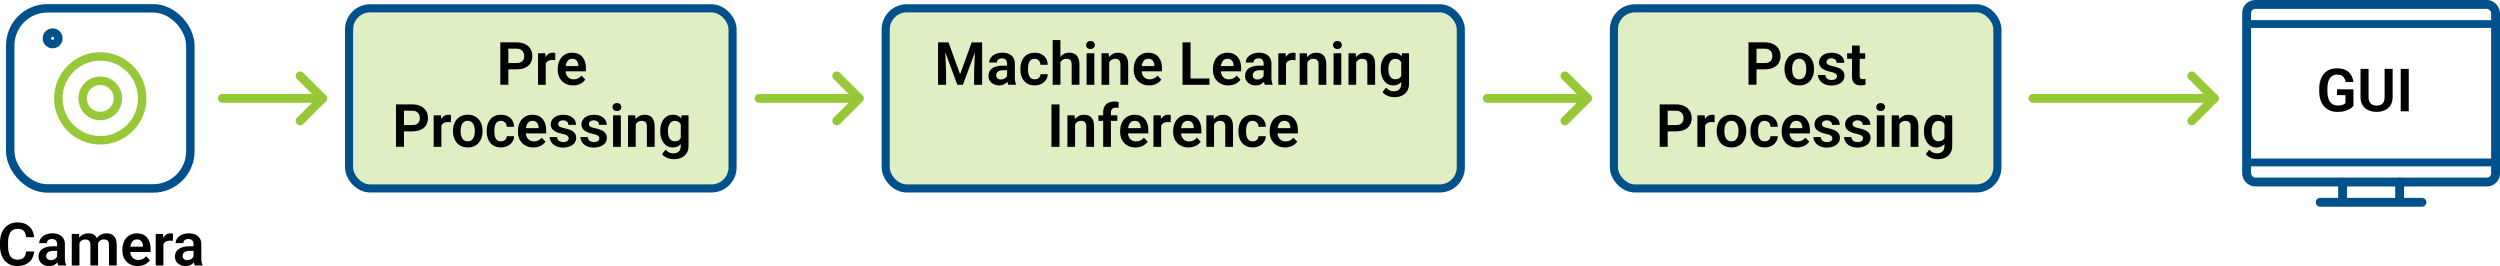 <?xml version="1.0" encoding="UTF-8"?>
<svg id="Layer_1" data-name="Layer 1" xmlns="http://www.w3.org/2000/svg" viewBox="0 0 1047.56 111.47">
  <defs>
    <style>
      .cls-1 {
        fill: #dfeec3;
        stroke-miterlimit: 10;
        stroke-width: 3.4px;
      }

      .cls-1, .cls-2, .cls-3, .cls-4 {
        stroke: #00508c;
      }

      .cls-5, .cls-6 {
        stroke: #96c837;
      }

      .cls-5, .cls-6, .cls-2, .cls-3, .cls-4 {
        fill: none;
        stroke-linecap: round;
        stroke-linejoin: round;
      }

      .cls-5, .cls-4 {
        stroke-width: 3.71px;
      }

      .cls-6, .cls-3 {
        stroke-width: 3.54px;
      }

      .cls-2 {
        stroke-width: 3.27px;
      }
    </style>
  </defs>
  <g>
    <line class="cls-5" x1="851.81" y1="41.23" x2="927.85" y2="41.23"/>
    <polyline class="cls-5" points="918.42 31.79 927.85 41.23 918.42 50.66"/>
  </g>
  <g>
    <line class="cls-5" x1="93.19" y1="41.23" x2="135.19" y2="41.23"/>
    <polyline class="cls-5" points="125.75 31.79 135.19 41.23 125.75 50.66"/>
  </g>
  <g>
    <line class="cls-5" x1="318.04" y1="41.23" x2="360.04" y2="41.23"/>
    <polyline class="cls-5" points="350.61 31.79 360.04 41.23 350.61 50.66"/>
  </g>
  <g>
    <line class="cls-5" x1="623.18" y1="41.23" x2="665.19" y2="41.23"/>
    <polyline class="cls-5" points="655.75 31.79 665.19 41.23 655.75 50.66"/>
  </g>
  <g>
    <g>
      <rect class="cls-3" x="4.29" y="3.49" width="75.47" height="75.47" rx="15.56" ry="15.56"/>
      <circle class="cls-3" cx="22.05" cy="16.07" r="2.41"/>
      <circle class="cls-6" cx="42.01" cy="41.22" r="17.57"/>
      <circle class="cls-6" cx="42.01" cy="41.22" r="7.39"/>
    </g>
    <g>
      <path d="M10.95,105.38h3.36c-.09,1.19-.42,2.24-.99,3.16-.57.92-1.36,1.63-2.38,2.15s-2.25.78-3.7.78c-1.12,0-2.12-.2-3.01-.59-.89-.39-1.65-.96-2.28-1.7-.63-.74-1.11-1.62-1.45-2.66-.33-1.04-.5-2.2-.5-3.5v-1.36c0-1.29.17-2.46.51-3.5s.83-1.93,1.47-2.67,1.41-1.3,2.31-1.7c.9-.4,1.91-.6,3.02-.6,1.45,0,2.67.27,3.67.8,1,.53,1.78,1.26,2.33,2.19.55.93.89,1.99,1,3.2h-3.36c-.07-.75-.23-1.38-.48-1.9-.26-.52-.64-.92-1.15-1.19-.51-.27-1.18-.41-2.02-.41-.65,0-1.22.12-1.71.37s-.9.61-1.23,1.09c-.33.48-.57,1.09-.73,1.81-.16.72-.24,1.55-.24,2.5v1.38c0,.9.07,1.71.22,2.43.15.72.37,1.32.68,1.82s.71.88,1.2,1.13c.49.26,1.07.39,1.75.39.82,0,1.49-.13,2.01-.39.52-.26.91-.64,1.18-1.15.27-.5.45-1.13.52-1.88Z"/>
      <path d="M24.38,103.19l.02,1.92h-2.04c-.5,0-.95.05-1.33.15-.38.1-.7.25-.94.44-.24.19-.43.42-.55.68-.12.26-.18.56-.18.9s.08.62.23.88c.15.26.37.47.66.62.29.15.63.23,1.02.23.57,0,1.07-.12,1.49-.35.42-.23.75-.51.99-.85.24-.33.36-.65.38-.95l.93,1.39c-.11.33-.29.69-.51,1.06-.23.37-.52.72-.88,1.05-.36.33-.79.59-1.29.81-.5.21-1.09.32-1.76.32-.86,0-1.62-.17-2.29-.51-.68-.34-1.21-.81-1.6-1.4-.39-.59-.59-1.27-.59-2.03,0-.7.13-1.32.39-1.86s.65-.99,1.16-1.36c.51-.37,1.15-.65,1.91-.84.76-.19,1.63-.29,2.62-.29h2.17ZM23.93,108.42v-6.09c0-.45-.08-.83-.23-1.16s-.39-.58-.71-.76-.72-.27-1.21-.27c-.43,0-.81.07-1.13.22s-.57.35-.74.62c-.17.26-.26.57-.26.91h-3.23c0-.55.13-1.06.39-1.56s.63-.93,1.12-1.32c.48-.39,1.07-.69,1.75-.91.68-.22,1.44-.33,2.29-.33,1,0,1.89.17,2.68.51.79.34,1.4.84,1.86,1.52.45.68.68,1.53.68,2.55v5.76c0,.66.04,1.22.13,1.69.08.47.21.87.38,1.21v.21h-3.28c-.15-.33-.27-.76-.35-1.28-.08-.52-.12-1.03-.12-1.53Z"/>
      <path d="M33.29,100.73v10.5h-3.22v-13.21h3.04l.18,2.71ZM32.81,104.15h-.99c0-.92.11-1.77.34-2.54.22-.77.56-1.45,1-2.02.44-.57.98-1.02,1.63-1.34.65-.32,1.4-.48,2.25-.48.59,0,1.14.09,1.64.26.5.17.92.45,1.29.82.36.37.64.85.84,1.44.2.59.29,1.3.29,2.12v8.81h-3.22v-8.48c0-.62-.09-1.1-.26-1.45-.18-.35-.43-.6-.75-.74s-.72-.21-1.17-.21c-.5,0-.94.1-1.3.3-.36.2-.66.47-.89.82-.23.35-.4.75-.51,1.21-.11.46-.16.95-.16,1.48ZM40.84,103.55l-1.33.24c0-.83.12-1.61.34-2.34s.54-1.37.97-1.92c.43-.55.96-.98,1.6-1.29.64-.31,1.38-.47,2.22-.47.65,0,1.24.09,1.76.27.53.18.97.47,1.35.87.37.39.66.91.86,1.53.2.63.3,1.39.3,2.29v8.48h-3.25v-8.5c0-.64-.09-1.13-.26-1.48s-.42-.58-.75-.71c-.33-.13-.71-.2-1.15-.2s-.84.08-1.17.25c-.33.17-.61.4-.83.69-.22.29-.39.63-.5,1.02-.11.39-.17.8-.17,1.25Z"/>
      <path d="M57.73,111.47c-1,0-1.9-.16-2.7-.49s-1.48-.78-2.03-1.36c-.56-.58-.99-1.26-1.28-2.04s-.45-1.61-.45-2.51v-.49c0-1.02.15-1.94.44-2.78.29-.83.71-1.55,1.25-2.15s1.18-1.07,1.93-1.39,1.57-.49,2.48-.49,1.76.16,2.48.47c.72.31,1.31.75,1.79,1.32.48.57.84,1.25,1.09,2.04.24.79.37,1.67.37,2.63v1.36h-10.35v-2.22h7.18v-.24c-.02-.51-.11-.98-.29-1.41-.18-.43-.46-.77-.83-1.03-.37-.26-.86-.38-1.45-.38-.48,0-.9.1-1.25.31-.35.21-.65.5-.88.88-.23.38-.4.83-.52,1.35s-.17,1.1-.17,1.73v.49c0,.55.08,1.07.23,1.54s.37.88.67,1.23c.3.35.65.62,1.07.81.42.19.9.29,1.43.29.68,0,1.29-.13,1.84-.4.55-.26,1.03-.66,1.43-1.18l1.62,1.68c-.28.41-.65.8-1.12,1.17-.47.38-1.03.68-1.69.91-.66.23-1.42.35-2.28.35Z"/>
      <path d="M68.47,100.72v10.51h-3.22v-13.21h3.05l.17,2.7ZM72.49,97.94l-.05,3c-.18-.03-.38-.06-.6-.07-.22-.02-.43-.03-.63-.03-.5,0-.93.07-1.31.2-.37.13-.69.33-.93.58-.25.25-.44.56-.57.92-.13.36-.2.77-.22,1.23l-.7-.08c0-.84.08-1.62.26-2.33.17-.72.42-1.34.74-1.88s.73-.95,1.23-1.25c.49-.3,1.06-.45,1.7-.45.18,0,.37.01.58.04.21.03.37.07.49.12Z"/>
      <path d="M81.54,103.19l.02,1.92h-2.04c-.5,0-.95.05-1.33.15-.38.1-.7.25-.94.44-.24.19-.43.42-.55.68-.12.26-.18.56-.18.9s.08.62.23.88c.15.26.37.47.66.62.29.15.63.23,1.02.23.57,0,1.07-.12,1.49-.35.42-.23.75-.51.99-.85.24-.33.36-.65.38-.95l.93,1.39c-.11.33-.29.69-.51,1.06-.23.37-.52.72-.88,1.05-.36.33-.79.59-1.29.81-.5.21-1.09.32-1.76.32-.86,0-1.62-.17-2.29-.51-.68-.34-1.21-.81-1.6-1.4-.39-.59-.59-1.27-.59-2.03,0-.7.13-1.32.39-1.86s.65-.99,1.16-1.36c.51-.37,1.15-.65,1.91-.84.76-.19,1.63-.29,2.62-.29h2.17ZM81.09,108.42v-6.09c0-.45-.08-.83-.23-1.16s-.39-.58-.71-.76-.72-.27-1.21-.27c-.43,0-.81.07-1.13.22s-.57.35-.74.62c-.17.26-.26.57-.26.91h-3.23c0-.55.13-1.06.39-1.56s.63-.93,1.12-1.32c.48-.39,1.07-.69,1.75-.91.68-.22,1.44-.33,2.29-.33,1,0,1.89.17,2.68.51.79.34,1.4.84,1.86,1.52.45.68.68,1.53.68,2.55v5.76c0,.66.04,1.22.13,1.69.08.47.21.87.38,1.21v.21h-3.28c-.15-.33-.27-.76-.35-1.28-.08-.52-.12-1.03-.12-1.53Z"/>
    </g>
  </g>
  <g>
    <rect class="cls-1" x="146.27" y="3.49" width="160.69" height="75.47" rx="8.81" ry="8.81"/>
    <g>
      <path d="M216.49,29.05h-4.58v-2.64h4.58c.75,0,1.36-.12,1.82-.37.47-.25.81-.59,1.03-1.03.22-.43.33-.93.33-1.5s-.11-1.05-.33-1.53c-.22-.47-.56-.86-1.03-1.15s-1.08-.44-1.82-.44h-3.48v15.12h-3.36v-17.77h6.84c1.38,0,2.56.25,3.55.74.98.49,1.73,1.17,2.25,2.04.52.87.77,1.85.77,2.96s-.26,2.14-.77,2.97c-.52.83-1.27,1.47-2.25,1.92-.98.45-2.16.67-3.55.67Z"/>
      <path d="M228.67,25.02v10.51h-3.22v-13.21h3.05l.17,2.7ZM232.69,22.24l-.05,3c-.18-.03-.38-.06-.6-.07-.22-.02-.43-.03-.63-.03-.5,0-.93.07-1.31.2-.37.13-.69.33-.93.58-.25.25-.44.56-.57.92-.13.36-.2.77-.22,1.23l-.7-.08c0-.84.08-1.62.26-2.33.17-.72.42-1.34.74-1.88s.73-.95,1.23-1.25c.49-.3,1.06-.45,1.7-.45.18,0,.37.01.58.04.21.03.37.07.49.12Z"/>
      <path d="M240.15,35.78c-1,0-1.9-.16-2.7-.49s-1.48-.78-2.03-1.36c-.56-.58-.99-1.26-1.28-2.04s-.45-1.61-.45-2.51v-.49c0-1.02.15-1.94.44-2.78.29-.83.71-1.55,1.25-2.15s1.18-1.07,1.93-1.39,1.57-.49,2.48-.49,1.76.16,2.48.47c.72.31,1.31.75,1.79,1.32.48.57.84,1.25,1.09,2.04.24.79.37,1.67.37,2.63v1.36h-10.35v-2.22h7.18v-.24c-.02-.51-.11-.98-.29-1.41-.18-.43-.46-.77-.83-1.03-.37-.26-.86-.38-1.45-.38-.48,0-.9.1-1.25.31-.35.21-.65.5-.88.88-.23.38-.4.83-.52,1.35s-.17,1.1-.17,1.73v.49c0,.55.08,1.07.23,1.54s.37.88.67,1.23c.3.35.65.62,1.07.81.42.19.9.29,1.43.29.68,0,1.29-.13,1.84-.4.55-.26,1.03-.66,1.43-1.18l1.62,1.68c-.28.41-.65.8-1.12,1.17-.47.38-1.03.68-1.69.91-.66.23-1.42.35-2.28.35Z"/>
      <path d="M172.76,55.05h-4.58v-2.64h4.58c.75,0,1.36-.12,1.82-.37.47-.25.81-.59,1.03-1.03.22-.43.33-.93.33-1.5s-.11-1.05-.33-1.53c-.22-.47-.56-.86-1.03-1.15s-1.08-.44-1.82-.44h-3.48v15.12h-3.36v-17.77h6.84c1.38,0,2.56.25,3.55.74.98.49,1.73,1.17,2.25,2.04.52.87.77,1.85.77,2.96s-.26,2.14-.77,2.97c-.52.83-1.27,1.47-2.25,1.92-.98.45-2.16.67-3.55.67Z"/>
      <path d="M184.94,51.02v10.51h-3.22v-13.21h3.05l.17,2.7ZM188.96,48.24l-.05,3c-.18-.03-.38-.06-.6-.07-.22-.02-.43-.03-.63-.03-.5,0-.93.07-1.31.2-.37.13-.69.33-.93.58-.25.25-.44.56-.57.92-.13.36-.2.77-.22,1.23l-.7-.08c0-.84.08-1.62.26-2.33.17-.72.42-1.34.74-1.88s.73-.95,1.23-1.25c.49-.3,1.06-.45,1.7-.45.18,0,.37.01.58.04.21.03.37.07.49.12Z"/>
      <path d="M189.8,55.06v-.26c0-.97.14-1.86.42-2.68.28-.82.68-1.53,1.21-2.13.53-.6,1.18-1.07,1.94-1.41s1.64-.51,2.61-.51,1.87.17,2.64.51c.77.34,1.42.81,1.95,1.41.53.6.93,1.31,1.21,2.13.28.82.42,1.71.42,2.68v.26c0,.96-.14,1.85-.42,2.67-.28.82-.68,1.53-1.21,2.14s-1.18,1.08-1.94,1.41c-.77.33-1.64.5-2.62.5s-1.85-.17-2.62-.5c-.77-.33-1.42-.8-1.95-1.41-.53-.61-.93-1.32-1.21-2.14-.28-.82-.42-1.71-.42-2.67ZM193.02,54.8v.26c0,.58.06,1.12.17,1.62.11.5.29.95.52,1.33.24.38.54.68.92.9.38.22.83.32,1.36.32s.97-.11,1.34-.32.68-.51.92-.9c.24-.38.42-.83.53-1.33.11-.5.17-1.05.17-1.62v-.26c0-.57-.06-1.1-.17-1.6-.11-.5-.29-.94-.53-1.33-.24-.39-.55-.69-.93-.92-.38-.22-.83-.34-1.36-.34s-.97.11-1.34.34-.68.53-.92.92c-.24.39-.41.83-.52,1.33-.11.5-.17,1.04-.17,1.6Z"/>
      <path d="M209.94,59.24c.46,0,.86-.09,1.22-.27.36-.18.64-.43.86-.76.21-.33.33-.7.35-1.13h3.04c-.02.89-.27,1.7-.76,2.4s-1.14,1.27-1.95,1.68c-.81.41-1.72.62-2.72.62s-1.9-.17-2.66-.51c-.76-.34-1.38-.82-1.89-1.43-.5-.61-.88-1.32-1.12-2.12-.25-.81-.37-1.67-.37-2.59v-.39c0-.92.12-1.78.37-2.59.25-.81.62-1.51,1.12-2.12.5-.61,1.13-1.09,1.89-1.43.76-.34,1.64-.51,2.65-.51,1.07,0,2,.21,2.81.62.81.42,1.44,1,1.9,1.76.46.76.7,1.65.71,2.67h-3.04c-.02-.47-.12-.9-.32-1.27s-.47-.68-.83-.9-.79-.34-1.31-.34c-.54,0-1,.11-1.36.34-.36.23-.64.54-.84.93-.2.4-.34.83-.42,1.32-.08.48-.12.99-.12,1.52v.39c0,.54.04,1.05.12,1.54s.22.93.42,1.31c.2.39.48.69.84.92.36.23.82.34,1.39.34Z"/>
      <path d="M223.49,61.78c-1,0-1.9-.16-2.7-.49s-1.48-.78-2.03-1.36c-.56-.58-.99-1.26-1.28-2.04s-.45-1.61-.45-2.51v-.49c0-1.02.15-1.94.44-2.78.29-.83.71-1.55,1.25-2.15s1.18-1.07,1.93-1.39,1.57-.49,2.48-.49,1.76.16,2.48.47c.72.31,1.31.75,1.79,1.32.48.57.84,1.25,1.09,2.04.24.79.37,1.67.37,2.63v1.36h-10.35v-2.22h7.18v-.24c-.02-.51-.11-.98-.29-1.41-.18-.43-.46-.77-.83-1.03-.37-.26-.86-.38-1.45-.38-.48,0-.9.1-1.25.31-.35.21-.65.5-.88.88-.23.38-.4.83-.52,1.35s-.17,1.1-.17,1.73v.49c0,.55.08,1.07.23,1.54s.37.88.67,1.23c.3.35.65.62,1.07.81.42.19.9.29,1.43.29.68,0,1.29-.13,1.84-.4.55-.26,1.03-.66,1.43-1.18l1.62,1.68c-.28.41-.65.8-1.12,1.17-.47.38-1.03.68-1.69.91-.66.23-1.42.35-2.28.35Z"/>
      <path d="M238.27,57.92c0-.28-.07-.53-.22-.74-.15-.22-.42-.42-.82-.6-.4-.18-.99-.36-1.76-.52-.68-.15-1.31-.33-1.89-.55-.58-.22-1.07-.49-1.49-.8-.42-.31-.74-.68-.97-1.11-.23-.43-.35-.92-.35-1.48s.12-1.06.35-1.54.58-.91,1.03-1.28c.45-.37.99-.66,1.64-.88.64-.21,1.37-.32,2.17-.32,1.12,0,2.09.18,2.9.55.81.37,1.43.87,1.86,1.51.43.64.65,1.36.65,2.16h-3.22c0-.35-.08-.67-.24-.95-.16-.28-.4-.51-.73-.69-.33-.17-.74-.26-1.23-.26-.45,0-.82.07-1.13.22-.3.15-.54.34-.69.57s-.23.5-.23.78c0,.21.04.4.13.57.08.17.23.32.42.46s.46.26.8.38c.34.11.75.22,1.25.33.98.2,1.84.45,2.58.78.74.32,1.31.75,1.73,1.28.42.53.62,1.2.62,2.03,0,.59-.13,1.12-.38,1.61-.25.48-.62.91-1.1,1.26-.48.36-1.05.64-1.72.84s-1.42.3-2.26.3c-1.21,0-2.24-.22-3.08-.65-.84-.43-1.47-.99-1.9-1.66-.43-.67-.65-1.37-.65-2.09h3.09c.03.51.16.92.42,1.23.25.31.57.53.96.67.39.13.79.2,1.23.2.49,0,.9-.07,1.23-.2.33-.13.59-.32.76-.55.17-.23.26-.5.26-.8Z"/>
      <path d="M251.13,57.92c0-.28-.07-.53-.22-.74-.15-.22-.42-.42-.82-.6-.4-.18-.99-.36-1.76-.52-.68-.15-1.31-.33-1.89-.55-.58-.22-1.07-.49-1.49-.8-.42-.31-.74-.68-.97-1.11-.23-.43-.35-.92-.35-1.48s.12-1.06.35-1.54.58-.91,1.03-1.28c.45-.37.99-.66,1.64-.88.64-.21,1.37-.32,2.17-.32,1.12,0,2.09.18,2.9.55.81.37,1.43.87,1.86,1.51.43.64.65,1.36.65,2.16h-3.22c0-.35-.08-.67-.24-.95-.16-.28-.4-.51-.73-.69-.33-.17-.74-.26-1.23-.26-.45,0-.82.07-1.13.22-.3.15-.54.34-.69.57s-.23.5-.23.78c0,.21.04.4.13.57.08.17.23.32.42.46s.46.26.8.38c.34.11.75.22,1.25.33.98.2,1.84.45,2.58.78.74.32,1.31.75,1.73,1.28.42.53.62,1.2.62,2.03,0,.59-.13,1.12-.38,1.61-.25.48-.62.91-1.1,1.26-.48.36-1.05.64-1.72.84s-1.42.3-2.26.3c-1.21,0-2.24-.22-3.08-.65-.84-.43-1.47-.99-1.9-1.66-.43-.67-.65-1.37-.65-2.09h3.09c.03.51.16.92.42,1.23.25.31.57.53.96.67.39.13.79.2,1.23.2.49,0,.9-.07,1.23-.2.33-.13.59-.32.76-.55.17-.23.26-.5.26-.8Z"/>
      <path d="M256.68,44.87c0-.48.17-.88.49-1.2.33-.32.78-.48,1.34-.48s1.01.16,1.34.48c.33.32.49.72.49,1.2s-.17.87-.49,1.18c-.33.32-.78.48-1.34.48s-1.01-.16-1.34-.48c-.33-.32-.49-.71-.49-1.18ZM260.14,48.32v13.21h-3.24v-13.21h3.24Z"/>
      <path d="M266.38,51.14v10.39h-3.22v-13.21h3.03l.2,2.82ZM265.86,54.45h-.95c0-.96.14-1.83.39-2.61s.61-1.45,1.07-2.01c.46-.56,1.01-.99,1.64-1.29.63-.3,1.34-.45,2.12-.45.63,0,1.21.09,1.72.27.51.18.95.46,1.32.85.37.39.65.9.85,1.53.2.63.3,1.41.3,2.33v8.47h-3.25v-8.5c0-.6-.09-1.08-.26-1.43-.17-.35-.43-.6-.76-.75-.33-.15-.73-.22-1.21-.22s-.93.1-1.3.3c-.37.2-.68.47-.93.82s-.44.75-.57,1.21c-.13.46-.2.95-.2,1.48Z"/>
      <path d="M276.65,55.09v-.26c0-1.01.12-1.93.37-2.75s.6-1.54,1.06-2.13c.46-.59,1.02-1.05,1.67-1.38.65-.33,1.39-.49,2.22-.49.87,0,1.6.16,2.2.48.6.32,1.09.77,1.49,1.36.39.59.7,1.28.93,2.08.22.8.4,1.68.52,2.64v.7c-.11.94-.29,1.79-.54,2.58-.25.78-.58,1.46-.98,2.04-.41.58-.91,1.03-1.51,1.35-.6.32-1.31.48-2.12.48s-1.55-.17-2.2-.5c-.65-.33-1.21-.8-1.67-1.4s-.81-1.31-1.06-2.12-.37-1.7-.37-2.66ZM285.58,48.32h2.93v12.81c0,1.2-.26,2.21-.78,3.04-.52.83-1.24,1.47-2.17,1.9s-2.01.65-3.24.65c-.53,0-1.1-.07-1.71-.22s-1.2-.38-1.77-.69c-.57-.31-1.04-.72-1.41-1.21l1.45-1.9c.44.51.94.9,1.49,1.17.55.26,1.15.4,1.79.4s1.21-.12,1.67-.36.81-.59,1.06-1.05c.25-.46.37-1.02.37-1.69v-9.83l.31-3.01ZM279.88,54.83v.26c0,.57.06,1.1.17,1.6.11.5.29.93.52,1.31.24.38.53.67.89.89.36.21.79.32,1.28.32.67,0,1.21-.14,1.64-.42.43-.28.75-.67.98-1.16.22-.49.37-1.05.43-1.67v-1.92c-.04-.49-.13-.94-.26-1.35-.13-.42-.32-.77-.56-1.07-.24-.3-.54-.54-.9-.71-.37-.17-.8-.26-1.31-.26s-.92.11-1.28.32c-.37.22-.67.51-.9.9s-.41.83-.53,1.33c-.12.5-.18,1.05-.18,1.64Z"/>
    </g>
  </g>
  <g>
    <rect class="cls-1" x="371.13" y="3.49" width="240.98" height="75.47" rx="8.81" ry="8.81"/>
    <g>
      <path d="M393.08,17.76h2.84l.51,12.29v5.48h-3.36v-17.77ZM394.55,17.76h2.9l4.86,13.38,4.85-13.38h2.92l-6.6,17.77h-2.33l-6.59-17.77ZM408.68,17.76h2.86v17.77h-3.36v-5.48l.5-12.29Z"/>
      <path d="M422.44,27.49l.02,1.92h-2.04c-.5,0-.95.05-1.33.15-.38.1-.7.25-.94.44-.24.19-.43.42-.55.68-.12.26-.18.56-.18.9s.08.62.23.88c.15.26.37.47.66.62.29.15.63.23,1.02.23.57,0,1.07-.12,1.49-.35.42-.23.75-.51.99-.85.24-.33.36-.65.38-.95l.93,1.39c-.11.33-.29.69-.51,1.06-.23.37-.52.72-.88,1.05-.36.33-.79.59-1.29.81-.5.21-1.09.32-1.76.32-.86,0-1.62-.17-2.29-.51-.68-.34-1.21-.81-1.6-1.4-.39-.59-.59-1.27-.59-2.03,0-.7.13-1.32.39-1.86s.65-.99,1.16-1.36c.51-.37,1.15-.65,1.91-.84.76-.19,1.63-.29,2.62-.29h2.17ZM421.99,32.72v-6.09c0-.45-.08-.83-.23-1.16s-.39-.58-.71-.76-.72-.27-1.21-.27c-.43,0-.81.07-1.13.22s-.57.35-.74.62c-.17.26-.26.57-.26.91h-3.23c0-.55.13-1.06.39-1.56s.63-.93,1.12-1.32c.48-.39,1.07-.69,1.75-.91.68-.22,1.44-.33,2.29-.33,1,0,1.89.17,2.68.51.79.34,1.4.84,1.86,1.52.45.68.68,1.53.68,2.55v5.76c0,.66.04,1.22.13,1.69.08.47.21.87.38,1.21v.21h-3.28c-.15-.33-.27-.76-.35-1.28-.08-.52-.12-1.03-.12-1.53Z"/>
      <path d="M433.56,33.24c.46,0,.86-.09,1.22-.27.36-.18.64-.43.86-.76.21-.33.33-.7.35-1.13h3.04c-.02.89-.27,1.7-.76,2.4s-1.14,1.27-1.95,1.68c-.81.41-1.72.62-2.72.62s-1.9-.17-2.66-.51c-.76-.34-1.38-.82-1.89-1.43-.5-.61-.88-1.32-1.12-2.12-.25-.81-.37-1.67-.37-2.59v-.39c0-.92.12-1.78.37-2.59.25-.81.62-1.51,1.12-2.12.5-.61,1.13-1.09,1.89-1.43.76-.34,1.64-.51,2.65-.51,1.07,0,2,.21,2.81.62.81.42,1.44,1,1.9,1.76.46.76.7,1.65.71,2.67h-3.04c-.02-.47-.12-.9-.32-1.27s-.47-.68-.83-.9-.79-.34-1.31-.34c-.54,0-1,.11-1.36.34-.36.23-.64.54-.84.93-.2.4-.34.83-.42,1.32-.08.48-.12.99-.12,1.52v.39c0,.54.04,1.05.12,1.54s.22.93.42,1.31c.2.39.48.69.84.92.36.23.82.34,1.39.34Z"/>
      <path d="M444.34,16.78v18.75h-3.24v-18.75h3.24ZM443.83,28.45h-.95c0-.92.12-1.77.37-2.54s.59-1.45,1.04-2.02c.45-.57.98-1.02,1.61-1.34.62-.32,1.31-.48,2.07-.48.65,0,1.24.09,1.78.27.53.18.99.47,1.37.87s.68.92.88,1.56c.21.64.31,1.41.31,2.33v8.42h-3.25v-8.45c0-.61-.09-1.09-.27-1.45-.18-.35-.43-.61-.76-.76-.33-.16-.73-.23-1.21-.23-.52,0-.97.1-1.34.3-.37.2-.68.47-.92.82s-.42.75-.54,1.21c-.12.46-.18.95-.18,1.48Z"/>
      <path d="M455.1,18.87c0-.48.17-.88.49-1.2.33-.32.78-.48,1.34-.48s1.01.16,1.34.48c.33.32.49.72.49,1.2s-.17.87-.49,1.18c-.33.32-.78.48-1.34.48s-1.01-.16-1.34-.48c-.33-.32-.49-.71-.49-1.18ZM458.55,22.32v13.21h-3.24v-13.21h3.24Z"/>
      <path d="M464.79,25.14v10.39h-3.22v-13.21h3.03l.2,2.82ZM464.28,28.45h-.95c0-.96.14-1.83.39-2.61s.61-1.45,1.07-2.01c.46-.56,1.01-.99,1.64-1.29.63-.3,1.34-.45,2.12-.45.63,0,1.21.09,1.72.27.51.18.95.46,1.32.85.37.39.65.9.85,1.53.2.63.3,1.41.3,2.33v8.47h-3.25v-8.5c0-.6-.09-1.08-.26-1.43-.17-.35-.43-.6-.76-.75-.33-.15-.73-.22-1.21-.22s-.93.1-1.3.3c-.37.2-.68.47-.93.82s-.44.75-.57,1.21c-.13.46-.2.95-.2,1.48Z"/>
      <path d="M481.52,35.78c-1,0-1.9-.16-2.7-.49s-1.48-.78-2.03-1.36c-.56-.58-.99-1.26-1.28-2.04s-.45-1.61-.45-2.51v-.49c0-1.02.15-1.94.44-2.78.29-.83.71-1.55,1.25-2.15s1.18-1.07,1.93-1.39,1.57-.49,2.48-.49,1.76.16,2.48.47c.72.31,1.31.75,1.79,1.32.48.57.84,1.25,1.09,2.04.24.79.37,1.67.37,2.63v1.36h-10.35v-2.22h7.18v-.24c-.02-.51-.11-.98-.29-1.41-.18-.43-.46-.77-.83-1.03-.37-.26-.86-.38-1.45-.38-.48,0-.9.1-1.25.31-.35.21-.65.5-.88.88-.23.38-.4.83-.52,1.35s-.17,1.1-.17,1.73v.49c0,.55.08,1.07.23,1.54s.37.88.67,1.23c.3.35.65.62,1.07.81.42.19.9.29,1.43.29.68,0,1.29-.13,1.84-.4.55-.26,1.03-.66,1.43-1.18l1.62,1.68c-.28.41-.65.8-1.12,1.17-.47.38-1.03.68-1.69.91-.66.23-1.42.35-2.28.35Z"/>
      <path d="M498.86,17.76v17.77h-3.36v-17.77h3.36ZM506.78,32.89v2.64h-8.94v-2.64h8.94Z"/>
      <path d="M514.7,35.78c-1,0-1.9-.16-2.7-.49s-1.48-.78-2.03-1.36c-.56-.58-.99-1.26-1.28-2.04s-.45-1.61-.45-2.51v-.49c0-1.02.15-1.94.44-2.78.29-.83.71-1.55,1.25-2.15s1.18-1.07,1.93-1.39,1.57-.49,2.48-.49,1.76.16,2.48.47c.72.31,1.31.75,1.79,1.32.48.57.84,1.25,1.09,2.04.24.79.37,1.67.37,2.63v1.36h-10.35v-2.22h7.18v-.24c-.02-.51-.11-.98-.29-1.41-.18-.43-.46-.77-.83-1.03-.37-.26-.86-.38-1.45-.38-.48,0-.9.1-1.25.31-.35.21-.65.5-.88.88-.23.38-.4.83-.52,1.35s-.17,1.1-.17,1.73v.49c0,.55.08,1.07.23,1.54s.37.88.67,1.23c.3.35.65.62,1.07.81.42.19.9.29,1.43.29.68,0,1.29-.13,1.84-.4.55-.26,1.03-.66,1.43-1.18l1.62,1.68c-.28.41-.65.8-1.12,1.17-.47.38-1.03.68-1.69.91-.66.23-1.42.35-2.28.35Z"/>
      <path d="M529.95,27.49l.02,1.92h-2.04c-.5,0-.95.05-1.33.15-.38.1-.7.25-.94.44-.24.19-.43.42-.55.68-.12.26-.18.56-.18.9s.08.62.23.88c.15.26.37.47.66.62.29.15.63.23,1.02.23.57,0,1.07-.12,1.49-.35.42-.23.75-.51.99-.85.24-.33.36-.65.38-.95l.93,1.39c-.11.33-.29.69-.51,1.06-.23.37-.52.72-.88,1.05-.36.33-.79.59-1.29.81-.5.21-1.09.32-1.76.32-.86,0-1.62-.17-2.29-.51-.68-.34-1.21-.81-1.6-1.4-.39-.59-.59-1.27-.59-2.03,0-.7.13-1.32.39-1.86s.65-.99,1.16-1.36c.51-.37,1.15-.65,1.91-.84.76-.19,1.63-.29,2.62-.29h2.17ZM529.5,32.72v-6.09c0-.45-.08-.83-.23-1.16s-.39-.58-.71-.76-.72-.27-1.21-.27c-.43,0-.81.07-1.13.22s-.57.35-.74.62c-.17.26-.26.57-.26.91h-3.23c0-.55.13-1.06.39-1.56s.63-.93,1.12-1.32c.48-.39,1.07-.69,1.75-.91.68-.22,1.44-.33,2.29-.33,1,0,1.89.17,2.68.51.79.34,1.4.84,1.86,1.52.45.68.68,1.53.68,2.55v5.76c0,.66.04,1.22.13,1.69.08.47.21.87.38,1.21v.21h-3.28c-.15-.33-.27-.76-.35-1.28-.08-.52-.12-1.03-.12-1.53Z"/>
      <path d="M538.87,25.02v10.51h-3.22v-13.21h3.05l.17,2.7ZM542.89,22.24l-.05,3c-.18-.03-.38-.06-.6-.07-.22-.02-.43-.03-.63-.03-.5,0-.93.07-1.31.2-.37.13-.69.33-.93.58-.25.25-.44.56-.57.92-.13.36-.2.77-.22,1.23l-.7-.08c0-.84.08-1.62.26-2.33.17-.72.42-1.34.74-1.88s.73-.95,1.23-1.25c.49-.3,1.06-.45,1.7-.45.18,0,.37.01.58.04.21.03.37.07.49.12Z"/>
      <path d="M547.81,25.14v10.39h-3.22v-13.21h3.03l.2,2.82ZM547.3,28.45h-.95c0-.96.14-1.83.39-2.61s.61-1.45,1.07-2.01c.46-.56,1.01-.99,1.64-1.29.63-.3,1.34-.45,2.12-.45.63,0,1.21.09,1.72.27.51.18.95.46,1.32.85.37.39.65.9.85,1.53.2.63.3,1.41.3,2.33v8.47h-3.25v-8.5c0-.6-.09-1.08-.26-1.43-.17-.35-.43-.6-.76-.75-.33-.15-.73-.22-1.21-.22s-.93.1-1.3.3c-.37.2-.68.47-.93.82s-.44.75-.57,1.21c-.13.46-.2.95-.2,1.48Z"/>
      <path d="M558.58,18.87c0-.48.17-.88.49-1.2.33-.32.78-.48,1.34-.48s1.01.16,1.34.48c.33.32.49.72.49,1.2s-.17.87-.49,1.18c-.33.32-.78.48-1.34.48s-1.01-.16-1.34-.48c-.33-.32-.49-.71-.49-1.18ZM562.03,22.32v13.21h-3.24v-13.21h3.24Z"/>
      <path d="M568.27,25.14v10.39h-3.22v-13.21h3.03l.2,2.82ZM567.75,28.45h-.95c0-.96.14-1.83.39-2.61s.61-1.45,1.07-2.01c.46-.56,1.01-.99,1.64-1.29.63-.3,1.34-.45,2.12-.45.63,0,1.21.09,1.72.27.51.18.95.46,1.32.85.37.39.65.9.85,1.53.2.63.3,1.41.3,2.33v8.47h-3.25v-8.5c0-.6-.09-1.08-.26-1.43-.17-.35-.43-.6-.76-.75-.33-.15-.73-.22-1.21-.22s-.93.1-1.3.3c-.37.2-.68.47-.93.82s-.44.75-.57,1.21c-.13.46-.2.95-.2,1.48Z"/>
      <path d="M578.55,29.09v-.26c0-1.01.12-1.93.37-2.75s.6-1.54,1.06-2.13c.46-.59,1.02-1.05,1.67-1.38.65-.33,1.39-.49,2.22-.49.87,0,1.6.16,2.2.48.6.32,1.09.77,1.49,1.36.39.59.7,1.28.93,2.08.22.8.4,1.68.52,2.64v.7c-.11.94-.29,1.79-.54,2.58-.25.78-.58,1.46-.98,2.04-.41.58-.91,1.03-1.51,1.35-.6.32-1.31.48-2.12.48s-1.55-.17-2.2-.5c-.65-.33-1.21-.8-1.67-1.4s-.81-1.31-1.06-2.12-.37-1.7-.37-2.66ZM587.47,22.32h2.93v12.81c0,1.2-.26,2.21-.78,3.04-.52.83-1.24,1.47-2.17,1.9s-2.01.65-3.24.65c-.53,0-1.1-.07-1.71-.22s-1.2-.38-1.77-.69c-.57-.31-1.04-.72-1.41-1.21l1.45-1.9c.44.51.94.9,1.49,1.17.55.26,1.15.4,1.79.4s1.21-.12,1.67-.36.81-.59,1.06-1.05c.25-.46.37-1.02.37-1.69v-9.83l.31-3.01ZM581.77,28.83v.26c0,.57.06,1.1.17,1.6.11.5.29.93.52,1.31.24.38.53.67.89.89.36.21.79.32,1.28.32.67,0,1.21-.14,1.64-.42.43-.28.75-.67.98-1.16.22-.49.37-1.05.43-1.67v-1.92c-.04-.49-.13-.94-.26-1.35-.13-.42-.32-.77-.56-1.07-.24-.3-.54-.54-.9-.71-.37-.17-.8-.26-1.31-.26s-.92.11-1.28.32c-.37.22-.67.51-.9.9s-.41.83-.53,1.33c-.12.5-.18,1.05-.18,1.64Z"/>
      <path d="M443.95,43.76v17.77h-3.36v-17.77h3.36Z"/>
      <path d="M450.48,51.14v10.39h-3.22v-13.21h3.03l.2,2.82ZM449.97,54.45h-.95c0-.96.14-1.83.39-2.61s.61-1.45,1.07-2.01c.46-.56,1.01-.99,1.64-1.29.63-.3,1.34-.45,2.12-.45.63,0,1.21.09,1.72.27.51.18.95.46,1.32.85.37.39.65.9.85,1.53.2.63.3,1.41.3,2.33v8.47h-3.25v-8.5c0-.6-.09-1.08-.26-1.43-.17-.35-.43-.6-.76-.75-.33-.15-.73-.22-1.21-.22s-.93.1-1.3.3c-.37.2-.68.47-.93.82s-.44.75-.57,1.21c-.13.46-.2.95-.2,1.48Z"/>
      <path d="M468.18,48.32v2.32h-7.91v-2.32h7.91ZM465.51,61.53h-3.25v-14.43c0-.99.19-1.83.57-2.51.38-.68.93-1.19,1.64-1.54s1.54-.52,2.5-.52c.32,0,.62.02.91.06.29.04.58.1.86.17l-.06,2.45c-.15-.04-.32-.07-.51-.09-.18-.02-.38-.02-.6-.02-.44,0-.81.08-1.12.23-.31.16-.54.38-.7.68-.16.3-.24.66-.24,1.09v14.43Z"/>
      <path d="M475.81,61.78c-1,0-1.9-.16-2.7-.49s-1.48-.78-2.03-1.36c-.56-.58-.99-1.26-1.28-2.04s-.45-1.61-.45-2.51v-.49c0-1.02.15-1.94.44-2.78.29-.83.71-1.55,1.25-2.15s1.18-1.07,1.93-1.39,1.57-.49,2.48-.49,1.76.16,2.48.47c.72.31,1.31.75,1.79,1.32.48.57.84,1.25,1.09,2.04.24.79.37,1.67.37,2.63v1.36h-10.35v-2.22h7.18v-.24c-.02-.51-.11-.98-.29-1.41-.18-.43-.46-.77-.83-1.03-.37-.26-.86-.38-1.45-.38-.48,0-.9.1-1.25.31-.35.21-.65.5-.88.88-.23.38-.4.83-.52,1.35s-.17,1.1-.17,1.73v.49c0,.55.08,1.07.23,1.54s.37.88.67,1.23c.3.35.65.62,1.07.81.42.19.9.29,1.43.29.68,0,1.29-.13,1.84-.4.55-.26,1.03-.66,1.43-1.18l1.62,1.68c-.28.41-.65.8-1.12,1.17-.47.38-1.03.68-1.69.91-.66.23-1.42.35-2.28.35Z"/>
      <path d="M486.55,51.02v10.51h-3.22v-13.21h3.05l.17,2.7ZM490.57,48.24l-.05,3c-.18-.03-.38-.06-.6-.07-.22-.02-.43-.03-.63-.03-.5,0-.93.07-1.31.2-.37.13-.69.33-.93.58-.25.25-.44.56-.57.92-.13.36-.2.77-.22,1.23l-.7-.08c0-.84.08-1.62.26-2.33.17-.72.42-1.34.74-1.88s.73-.95,1.23-1.25c.49-.3,1.06-.45,1.7-.45.18,0,.37.01.58.04.21.03.37.07.49.12Z"/>
      <path d="M498.03,61.78c-1,0-1.9-.16-2.7-.49s-1.48-.78-2.03-1.36c-.56-.58-.99-1.26-1.28-2.04s-.45-1.61-.45-2.51v-.49c0-1.02.15-1.94.44-2.78.29-.83.71-1.55,1.25-2.15s1.18-1.07,1.93-1.39,1.57-.49,2.48-.49,1.76.16,2.48.47c.72.31,1.31.75,1.79,1.32.48.57.84,1.25,1.09,2.04.24.79.37,1.67.37,2.63v1.36h-10.35v-2.22h7.18v-.24c-.02-.51-.11-.98-.29-1.41-.18-.43-.46-.77-.83-1.03-.37-.26-.86-.38-1.45-.38-.48,0-.9.1-1.25.31-.35.21-.65.5-.88.88-.23.38-.4.83-.52,1.35s-.17,1.1-.17,1.73v.49c0,.55.08,1.07.23,1.54s.37.88.67,1.23c.3.35.65.62,1.07.81.42.19.9.29,1.43.29.68,0,1.29-.13,1.84-.4.55-.26,1.03-.66,1.43-1.18l1.62,1.68c-.28.41-.65.8-1.12,1.17-.47.38-1.03.68-1.69.91-.66.23-1.42.35-2.28.35Z"/>
      <path d="M508.71,51.14v10.39h-3.22v-13.21h3.03l.2,2.82ZM508.2,54.45h-.95c0-.96.14-1.83.39-2.61s.61-1.45,1.07-2.01c.46-.56,1.01-.99,1.64-1.29.63-.3,1.34-.45,2.12-.45.63,0,1.21.09,1.72.27.51.18.95.46,1.32.85.37.39.65.9.85,1.53.2.63.3,1.41.3,2.33v8.47h-3.25v-8.5c0-.6-.09-1.08-.26-1.43-.17-.35-.43-.6-.76-.75-.33-.15-.73-.22-1.21-.22s-.93.1-1.3.3c-.37.2-.68.47-.93.82s-.44.75-.57,1.21c-.13.46-.2.95-.2,1.48Z"/>
      <path d="M524.93,59.24c.46,0,.86-.09,1.22-.27.36-.18.64-.43.86-.76.21-.33.33-.7.35-1.13h3.04c-.02.89-.27,1.7-.76,2.4s-1.14,1.27-1.95,1.68c-.81.41-1.72.62-2.72.62s-1.9-.17-2.66-.51c-.76-.34-1.38-.82-1.89-1.43-.5-.61-.88-1.32-1.12-2.12-.25-.81-.37-1.67-.37-2.59v-.39c0-.92.12-1.78.37-2.59.25-.81.62-1.51,1.12-2.12.5-.61,1.13-1.09,1.89-1.43.76-.34,1.64-.51,2.65-.51,1.07,0,2,.21,2.81.62.81.42,1.44,1,1.9,1.76.46.76.7,1.65.71,2.67h-3.04c-.02-.47-.12-.9-.32-1.27s-.47-.68-.83-.9-.79-.34-1.31-.34c-.54,0-1,.11-1.36.34-.36.23-.64.54-.84.93-.2.4-.34.83-.42,1.32-.08.48-.12.99-.12,1.52v.39c0,.54.04,1.05.12,1.54s.22.93.42,1.31c.2.39.48.69.84.92.36.23.82.34,1.39.34Z"/>
      <path d="M538.48,61.78c-1,0-1.9-.16-2.7-.49s-1.48-.78-2.03-1.36c-.56-.58-.99-1.26-1.28-2.04s-.45-1.61-.45-2.51v-.49c0-1.02.15-1.94.44-2.78.29-.83.71-1.55,1.25-2.15s1.18-1.07,1.93-1.39,1.57-.49,2.48-.49,1.76.16,2.48.47c.72.31,1.31.75,1.79,1.32.48.57.84,1.25,1.09,2.04.24.79.37,1.67.37,2.63v1.36h-10.35v-2.22h7.18v-.24c-.02-.51-.11-.98-.29-1.41-.18-.43-.46-.77-.83-1.03-.37-.26-.86-.38-1.45-.38-.48,0-.9.1-1.25.31-.35.21-.65.5-.88.88-.23.38-.4.83-.52,1.35s-.17,1.1-.17,1.73v.49c0,.55.08,1.07.23,1.54s.37.88.67,1.23c.3.35.65.62,1.07.81.42.19.9.29,1.43.29.68,0,1.29-.13,1.84-.4.55-.26,1.03-.66,1.43-1.18l1.62,1.68c-.28.41-.65.8-1.12,1.17-.47.38-1.03.68-1.69.91-.66.23-1.42.35-2.28.35Z"/>
    </g>
  </g>
  <g>
    <rect class="cls-1" x="676.27" y="3.49" width="160.69" height="75.47" rx="8.81" ry="8.81"/>
    <g>
      <path d="M739.5,29.05h-4.58v-2.64h4.58c.75,0,1.36-.12,1.82-.37.47-.25.81-.59,1.03-1.03.22-.43.33-.93.33-1.5s-.11-1.05-.33-1.53c-.22-.47-.56-.86-1.03-1.15s-1.08-.44-1.82-.44h-3.48v15.12h-3.36v-17.77h6.84c1.38,0,2.56.25,3.55.74.98.49,1.73,1.17,2.25,2.04.52.87.77,1.85.77,2.96s-.26,2.14-.77,2.97c-.52.83-1.27,1.47-2.25,1.92-.98.45-2.16.67-3.55.67Z"/>
      <path d="M747.73,29.06v-.26c0-.97.14-1.86.42-2.68.28-.82.68-1.53,1.21-2.13.53-.6,1.18-1.07,1.94-1.41s1.64-.51,2.61-.51,1.87.17,2.64.51c.77.34,1.42.81,1.95,1.41.53.6.93,1.31,1.21,2.13.28.82.42,1.71.42,2.68v.26c0,.96-.14,1.85-.42,2.67-.28.82-.68,1.53-1.21,2.14s-1.18,1.08-1.94,1.41c-.77.33-1.64.5-2.62.5s-1.85-.17-2.62-.5c-.77-.33-1.42-.8-1.95-1.41-.53-.61-.93-1.32-1.21-2.14-.28-.82-.42-1.71-.42-2.67ZM750.95,28.8v.26c0,.58.06,1.12.17,1.62.11.5.29.95.52,1.33.24.38.54.68.92.9.38.22.83.32,1.36.32s.97-.11,1.34-.32.68-.51.92-.9c.24-.38.42-.83.53-1.33.11-.5.17-1.05.17-1.62v-.26c0-.57-.06-1.1-.17-1.6-.11-.5-.29-.94-.53-1.33-.24-.39-.55-.69-.93-.92-.38-.22-.83-.34-1.36-.34s-.97.11-1.34.34-.68.53-.92.92c-.24.39-.41.83-.52,1.33-.11.5-.17,1.04-.17,1.6Z"/>
      <path d="M769.72,31.92c0-.28-.07-.53-.22-.74-.15-.22-.42-.42-.82-.6-.4-.18-.99-.36-1.76-.52-.68-.15-1.31-.33-1.89-.55-.58-.22-1.07-.49-1.49-.8-.42-.31-.74-.68-.97-1.11-.23-.43-.35-.92-.35-1.48s.12-1.06.35-1.54.58-.91,1.03-1.28c.45-.37.99-.66,1.64-.88.64-.21,1.37-.32,2.17-.32,1.12,0,2.09.18,2.9.55.81.37,1.43.87,1.86,1.51.43.64.65,1.36.65,2.16h-3.22c0-.35-.08-.67-.24-.95-.16-.28-.4-.51-.73-.69-.33-.17-.74-.26-1.23-.26-.45,0-.82.07-1.13.22-.3.15-.54.34-.69.57s-.23.5-.23.78c0,.21.04.4.13.57.08.17.23.32.42.46s.46.26.8.38c.34.11.75.22,1.25.33.98.2,1.84.45,2.58.78.74.32,1.31.75,1.73,1.28.42.53.62,1.2.62,2.03,0,.59-.13,1.12-.38,1.61-.25.48-.62.91-1.1,1.26-.48.36-1.05.64-1.72.84s-1.42.3-2.26.3c-1.21,0-2.24-.22-3.08-.65-.84-.43-1.47-.99-1.9-1.66-.43-.67-.65-1.37-.65-2.09h3.09c.03.51.16.92.42,1.23.25.31.57.53.96.67.39.13.79.2,1.23.2.49,0,.9-.07,1.23-.2.33-.13.59-.32.76-.55.17-.23.26-.5.26-.8Z"/>
      <path d="M781.56,22.32v2.32h-7.57v-2.32h7.57ZM776.01,19.08h3.24v12.65c0,.39.05.69.16.9.11.21.26.35.48.43.21.07.46.11.76.11.21,0,.41-.01.59-.04.18-.03.33-.05.45-.07v2.42c-.26.09-.56.16-.9.22-.34.06-.72.09-1.14.09-.72,0-1.36-.12-1.9-.37s-.97-.65-1.27-1.21c-.3-.56-.45-1.3-.45-2.22v-12.9Z"/>
      <path d="M702.28,55.05h-4.58v-2.64h4.58c.75,0,1.36-.12,1.82-.37.47-.25.81-.59,1.03-1.03.22-.43.33-.93.33-1.5s-.11-1.05-.33-1.53c-.22-.47-.56-.86-1.03-1.15s-1.08-.44-1.82-.44h-3.48v15.12h-3.36v-17.77h6.84c1.38,0,2.56.25,3.55.74.98.49,1.73,1.17,2.25,2.04.52.87.77,1.85.77,2.96s-.26,2.14-.77,2.97c-.52.83-1.27,1.47-2.25,1.92-.98.45-2.16.67-3.55.67Z"/>
      <path d="M714.47,51.02v10.51h-3.22v-13.21h3.05l.17,2.7ZM718.48,48.24l-.05,3c-.18-.03-.38-.06-.6-.07-.22-.02-.43-.03-.63-.03-.5,0-.93.07-1.31.2-.37.13-.69.33-.93.58-.25.25-.44.56-.57.92-.13.36-.2.77-.22,1.23l-.7-.08c0-.84.08-1.62.26-2.33.17-.72.42-1.34.74-1.88s.73-.95,1.23-1.25c.49-.3,1.06-.45,1.7-.45.18,0,.37.01.58.04.21.03.37.07.49.12Z"/>
      <path d="M719.32,55.06v-.26c0-.97.14-1.86.42-2.68.28-.82.68-1.53,1.21-2.13.53-.6,1.18-1.07,1.94-1.41s1.64-.51,2.61-.51,1.87.17,2.64.51c.77.34,1.42.81,1.95,1.41.53.6.93,1.31,1.21,2.13.28.82.42,1.71.42,2.68v.26c0,.96-.14,1.85-.42,2.67-.28.82-.68,1.53-1.21,2.14s-1.18,1.08-1.94,1.41c-.77.33-1.64.5-2.62.5s-1.85-.17-2.62-.5c-.77-.33-1.42-.8-1.95-1.41-.53-.61-.93-1.32-1.21-2.14-.28-.82-.42-1.71-.42-2.67ZM722.55,54.8v.26c0,.58.06,1.12.17,1.62.11.5.29.95.52,1.33.24.38.54.68.92.9.38.22.83.32,1.36.32s.97-.11,1.34-.32.68-.51.92-.9c.24-.38.42-.83.53-1.33.11-.5.17-1.05.17-1.62v-.26c0-.57-.06-1.1-.17-1.6-.11-.5-.29-.94-.53-1.33-.24-.39-.55-.69-.93-.92-.38-.22-.83-.34-1.36-.34s-.97.11-1.34.34-.68.53-.92.92c-.24.39-.41.83-.52,1.33-.11.5-.17,1.04-.17,1.6Z"/>
      <path d="M739.47,59.24c.46,0,.86-.09,1.22-.27.36-.18.64-.43.86-.76.21-.33.33-.7.35-1.13h3.04c-.02.89-.27,1.7-.76,2.4s-1.14,1.27-1.95,1.68c-.81.41-1.72.62-2.72.62s-1.9-.17-2.66-.51c-.76-.34-1.38-.82-1.89-1.43-.5-.61-.88-1.32-1.12-2.12-.25-.81-.37-1.67-.37-2.59v-.39c0-.92.12-1.78.37-2.59.25-.81.62-1.51,1.12-2.12.5-.61,1.13-1.09,1.89-1.43.76-.34,1.64-.51,2.65-.51,1.07,0,2,.21,2.81.62.81.42,1.44,1,1.9,1.76.46.76.7,1.65.71,2.67h-3.04c-.02-.47-.12-.9-.32-1.27s-.47-.68-.83-.9-.79-.34-1.31-.34c-.54,0-1,.11-1.36.34-.36.23-.64.54-.84.93-.2.4-.34.83-.42,1.32-.08.48-.12.99-.12,1.52v.39c0,.54.04,1.05.12,1.54s.22.93.42,1.31c.2.39.48.69.84.92.36.23.82.34,1.39.34Z"/>
      <path d="M753.02,61.78c-1,0-1.9-.16-2.7-.49s-1.48-.78-2.03-1.36c-.56-.58-.99-1.26-1.28-2.04s-.45-1.61-.45-2.51v-.49c0-1.02.15-1.94.44-2.78.29-.83.71-1.55,1.25-2.15s1.18-1.07,1.93-1.39,1.57-.49,2.48-.49,1.76.16,2.48.47c.72.31,1.31.75,1.79,1.32.48.57.84,1.25,1.09,2.04.24.79.37,1.67.37,2.63v1.36h-10.35v-2.22h7.18v-.24c-.02-.51-.11-.98-.29-1.41-.18-.43-.46-.77-.83-1.03-.37-.26-.86-.38-1.45-.38-.48,0-.9.1-1.25.31-.35.21-.65.5-.88.88-.23.38-.4.83-.52,1.35s-.17,1.1-.17,1.73v.49c0,.55.08,1.07.23,1.54s.37.88.67,1.23c.3.35.65.62,1.07.81.42.19.9.29,1.43.29.68,0,1.29-.13,1.84-.4.55-.26,1.03-.66,1.43-1.18l1.62,1.68c-.28.41-.65.8-1.12,1.17-.47.38-1.03.68-1.69.91-.66.23-1.42.35-2.28.35Z"/>
      <path d="M767.8,57.92c0-.28-.07-.53-.22-.74-.15-.22-.42-.42-.82-.6-.4-.18-.99-.36-1.76-.52-.68-.15-1.31-.33-1.89-.55-.58-.22-1.07-.49-1.49-.8-.42-.31-.74-.68-.97-1.11-.23-.43-.35-.92-.35-1.48s.12-1.06.35-1.54.58-.91,1.03-1.28c.45-.37.99-.66,1.64-.88.64-.21,1.37-.32,2.17-.32,1.12,0,2.09.18,2.9.55.81.37,1.43.87,1.86,1.51.43.64.65,1.36.65,2.16h-3.22c0-.35-.08-.67-.24-.95-.16-.28-.4-.51-.73-.69-.33-.17-.74-.26-1.23-.26-.45,0-.82.07-1.13.22-.3.15-.54.34-.69.57s-.23.5-.23.78c0,.21.04.4.13.57.08.17.23.32.42.46s.46.26.8.38c.34.11.75.22,1.25.33.98.2,1.84.45,2.58.78.74.32,1.31.75,1.73,1.28.42.53.62,1.2.62,2.03,0,.59-.13,1.12-.38,1.61-.25.48-.62.91-1.1,1.26-.48.36-1.05.64-1.72.84s-1.42.3-2.26.3c-1.21,0-2.24-.22-3.08-.65-.84-.43-1.47-.99-1.9-1.66-.43-.67-.65-1.37-.65-2.09h3.09c.03.51.16.92.42,1.23.25.31.57.53.96.67.39.13.79.2,1.23.2.49,0,.9-.07,1.23-.2.33-.13.59-.32.76-.55.17-.23.26-.5.26-.8Z"/>
      <path d="M780.65,57.92c0-.28-.07-.53-.22-.74-.15-.22-.42-.42-.82-.6-.4-.18-.99-.36-1.76-.52-.68-.15-1.31-.33-1.89-.55-.58-.22-1.07-.49-1.49-.8-.42-.31-.74-.68-.97-1.11-.23-.43-.35-.92-.35-1.48s.12-1.06.35-1.54.58-.91,1.03-1.28c.45-.37.99-.66,1.64-.88.64-.21,1.37-.32,2.17-.32,1.12,0,2.09.18,2.9.55.81.37,1.43.87,1.86,1.51.43.64.65,1.36.65,2.16h-3.22c0-.35-.08-.67-.24-.95-.16-.28-.4-.51-.73-.69-.33-.17-.74-.26-1.23-.26-.45,0-.82.07-1.13.22-.3.15-.54.34-.69.57s-.23.5-.23.78c0,.21.04.4.13.57.08.17.23.32.42.46s.46.26.8.38c.34.11.75.22,1.25.33.98.2,1.84.45,2.58.78.74.32,1.31.75,1.73,1.28.42.53.62,1.2.62,2.03,0,.59-.13,1.12-.38,1.61-.25.48-.62.91-1.1,1.26-.48.36-1.05.64-1.72.84s-1.42.3-2.26.3c-1.21,0-2.24-.22-3.08-.65-.84-.43-1.47-.99-1.9-1.66-.43-.67-.65-1.37-.65-2.09h3.09c.03.51.16.92.42,1.23.25.31.57.53.96.67.39.13.79.2,1.23.2.49,0,.9-.07,1.23-.2.33-.13.59-.32.76-.55.17-.23.26-.5.26-.8Z"/>
      <path d="M786.21,44.87c0-.48.17-.88.49-1.2.33-.32.78-.48,1.34-.48s1.01.16,1.34.48c.33.32.49.72.49,1.2s-.17.87-.49,1.18c-.33.32-.78.48-1.34.48s-1.01-.16-1.34-.48c-.33-.32-.49-.71-.49-1.18ZM789.66,48.32v13.21h-3.24v-13.21h3.24Z"/>
      <path d="M795.9,51.14v10.39h-3.22v-13.21h3.03l.2,2.82ZM795.39,54.45h-.95c0-.96.14-1.83.39-2.61s.61-1.45,1.07-2.01c.46-.56,1.01-.99,1.64-1.29.63-.3,1.34-.45,2.12-.45.63,0,1.21.09,1.72.27.51.18.95.46,1.32.85.37.39.65.9.85,1.53.2.63.3,1.41.3,2.33v8.47h-3.25v-8.5c0-.6-.09-1.08-.26-1.43-.17-.35-.43-.6-.76-.75-.33-.15-.73-.22-1.21-.22s-.93.1-1.3.3c-.37.2-.68.47-.93.82s-.44.75-.57,1.21c-.13.46-.2.95-.2,1.48Z"/>
      <path d="M806.18,55.09v-.26c0-1.01.12-1.93.37-2.75s.6-1.54,1.06-2.13c.46-.59,1.02-1.05,1.67-1.38.65-.33,1.39-.49,2.22-.49.87,0,1.6.16,2.2.48.6.32,1.09.77,1.49,1.36.39.59.7,1.28.93,2.08.22.8.4,1.68.52,2.64v.7c-.11.94-.29,1.79-.54,2.58-.25.78-.58,1.46-.98,2.04-.41.58-.91,1.03-1.51,1.35-.6.32-1.31.48-2.12.48s-1.55-.17-2.2-.5c-.65-.33-1.21-.8-1.67-1.4s-.81-1.31-1.06-2.12-.37-1.7-.37-2.66ZM815.1,48.32h2.93v12.81c0,1.2-.26,2.21-.78,3.04-.52.83-1.24,1.47-2.17,1.9s-2.01.65-3.24.65c-.53,0-1.1-.07-1.71-.22s-1.2-.38-1.77-.69c-.57-.31-1.04-.72-1.41-1.21l1.45-1.9c.44.51.94.9,1.49,1.17.55.26,1.15.4,1.79.4s1.21-.12,1.67-.36.81-.59,1.06-1.05c.25-.46.37-1.02.37-1.69v-9.83l.31-3.01ZM809.4,54.83v.26c0,.57.06,1.1.17,1.6.11.5.29.93.52,1.31.24.38.53.67.89.89.36.21.79.32,1.28.32.67,0,1.21-.14,1.64-.42.43-.28.75-.67.98-1.16.22-.49.37-1.05.43-1.67v-1.92c-.04-.49-.13-.94-.26-1.35-.13-.42-.32-.77-.56-1.07-.24-.3-.54-.54-.9-.71-.37-.17-.8-.26-1.31-.26s-.92.11-1.28.32c-.37.22-.67.51-.9.9s-.41.83-.53,1.33c-.12.5-.18,1.05-.18,1.64Z"/>
    </g>
  </g>
  <g>
    <g>
      <rect class="cls-4" x="941.38" y="1.85" width="104.32" height="74.43" rx="3.6" ry="3.6"/>
      <g>
        <line class="cls-4" x1="981.6" y1="76.28" x2="981.6" y2="84.42"/>
        <line class="cls-4" x1="1005.49" y1="76.28" x2="1005.49" y2="84.42"/>
      </g>
      <line class="cls-4" x1="1014.86" y1="84.76" x2="972.22" y2="84.76"/>
      <line class="cls-2" x1="1045.7" y1="68.05" x2="941.38" y2="68.05"/>
      <line class="cls-2" x1="941.38" y1="10.08" x2="1045.7" y2="10.08"/>
    </g>
    <g>
      <path d="M986.15,37.45v6.92c-.26.33-.67.7-1.23,1.09s-1.28.73-2.18,1.01c-.9.28-1.99.42-3.3.42-1.13,0-2.17-.19-3.1-.57-.94-.38-1.74-.93-2.42-1.67s-1.2-1.63-1.56-2.69c-.37-1.06-.55-2.27-.55-3.62v-1.17c0-1.36.17-2.57.52-3.62.35-1.06.84-1.95,1.49-2.69.65-.73,1.42-1.29,2.33-1.67s1.92-.57,3.05-.57c1.51,0,2.74.25,3.72.74s1.72,1.18,2.24,2.04c.52.87.85,1.86.98,2.98h-3.27c-.09-.62-.27-1.16-.54-1.63-.27-.47-.65-.83-1.14-1.1-.49-.26-1.13-.4-1.91-.4-.66,0-1.24.13-1.75.39-.5.26-.93.64-1.27,1.13-.34.5-.6,1.11-.77,1.84-.18.73-.26,1.57-.26,2.51v1.2c0,.95.1,1.8.29,2.53s.48,1.35.85,1.86c.37.5.83.88,1.38,1.13.55.26,1.17.38,1.87.38.63,0,1.16-.05,1.58-.17.42-.11.75-.24,1.01-.4s.45-.31.59-.45v-3.33h-3.53v-2.45h6.88Z"/>
      <path d="M999.21,28.87h3.36v11.8c0,1.36-.29,2.5-.88,3.42s-1.38,1.62-2.39,2.09-2.16.7-3.44.7-2.46-.23-3.48-.7c-1.02-.47-1.81-1.16-2.39-2.09-.58-.92-.87-2.07-.87-3.42v-11.8h3.36v11.8c0,.83.14,1.51.42,2.03.28.52.67.91,1.17,1.17.5.25,1.1.38,1.79.38s1.3-.13,1.8-.38c.5-.25.88-.64,1.15-1.17.27-.53.4-1.2.4-2.03v-11.8Z"/>
      <path d="M1009.32,28.87v17.77h-3.36v-17.77h3.36Z"/>
    </g>
  </g>
</svg>